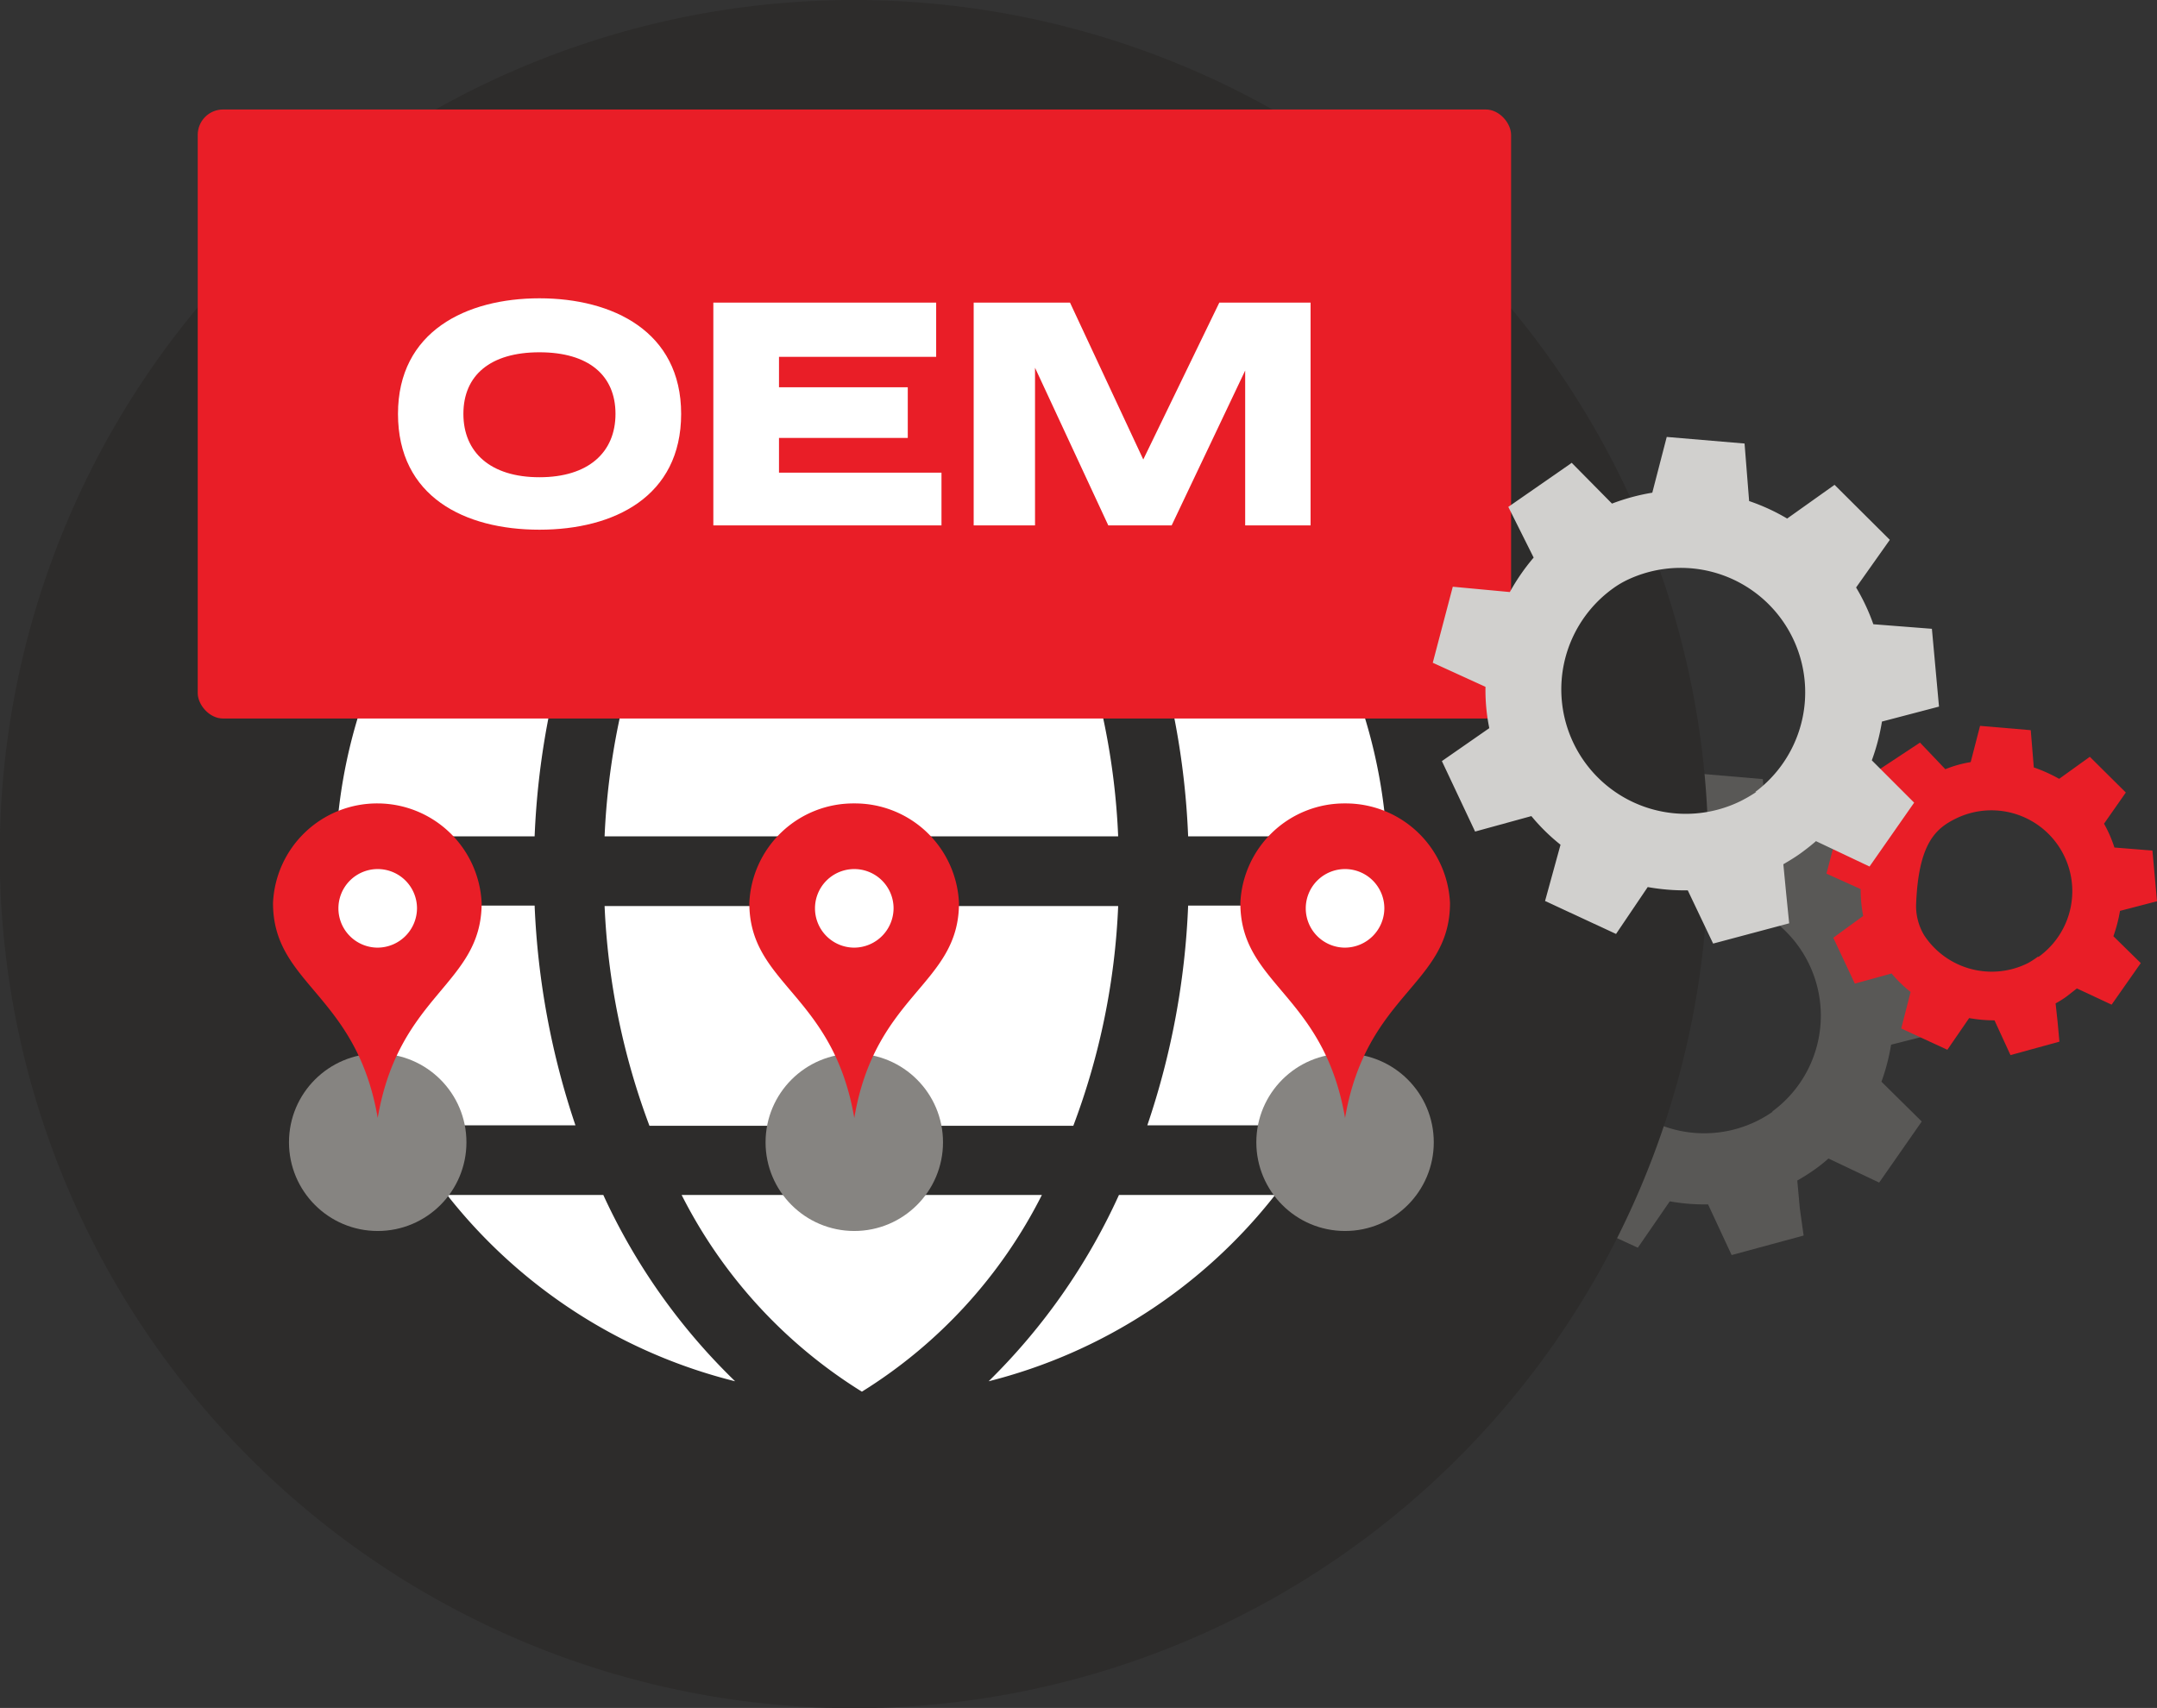 <svg xmlns="http://www.w3.org/2000/svg" viewBox="0 0 85.09 67.39"><rect x="0" y="0" width="85.09" height="67.39" fill="#333333" stroke="none"/><defs><style>.cls-1{fill:#fff;}.cls-2{fill:#595856;}.cls-3{fill:#2d2c2b;}.cls-4{fill:#e91e27;}.cls-5{fill:#868481;}.cls-6{fill:#d1d0ce;}</style></defs><g id="Layer_2" data-name="Layer 2"><g id="_1" data-name="1"><circle class="cls-1" cx="34.66" cy="34.71" r="26.05"/><path class="cls-2" d="M76.81,40.66l-.26-2.94-2.21-.17a7.94,7.94,0,0,0-.65-1.39L75,34.37l-2.09-2.08-1.78,1.27a7.49,7.49,0,0,0-1.41-.65l-.18-2.17-2.93-.25L66,32.59a7.35,7.35,0,0,0-1.51.41L63,31.47l-.06.05-2.34,1.64.93,2a7.11,7.11,0,0,0-.9,1.29l-2.15-.2-.75,2.85,2,.9a8.24,8.24,0,0,0,.15,1.56l-1.79,1.24,1.25,2.66,2.12-.59a7,7,0,0,0,1.1,1.08L61.94,48l2.67,1.23,1.26-1.83a7.69,7.69,0,0,0,1.51.12l.93,2,2.84-.77L71,47.68l-.1-1.1c.21-.12.42-.25.62-.39a5.87,5.87,0,0,0,.61-.48l2,.95,1.68-2.41-1.59-1.57a8,8,0,0,0,.38-1.46Zm-6.89,3.21a4.71,4.71,0,0,1-6.61-1.25,3.21,3.21,0,0,1-.47-1.9c.14-3.45,1.14-4.3,2.26-4.87a4.69,4.69,0,0,1,4.82,8Z"/><path class="cls-3" d="M33.7,0A33.7,33.7,0,1,0,67.39,33.7,33.7,33.7,0,0,0,33.7,0ZM50.32,21.56H44.16A24.5,24.5,0,0,0,39,14.21,20.83,20.83,0,0,1,50.32,21.56ZM23.85,33a28.1,28.1,0,0,1,1.77-8.67H42.34A27.81,27.81,0,0,1,44.11,33Zm20.26,2.75a27.81,27.81,0,0,1-1.77,8.67H25.62a28.1,28.1,0,0,1-1.77-8.67ZM34,13.8a19.43,19.43,0,0,1,7.12,7.76H26.87A19.47,19.47,0,0,1,34,13.8Zm-5,.41a24.35,24.35,0,0,0-5.15,7.35H17.64A20.85,20.85,0,0,1,29,14.21ZM15.81,24.31H22.7A31.05,31.05,0,0,0,21.09,33H13.27A20.57,20.57,0,0,1,15.81,24.31ZM13.27,35.73h7.82A31.05,31.05,0,0,0,22.7,44.4H15.81A20.57,20.57,0,0,1,13.27,35.73Zm4.37,11.42H23.8A24.35,24.35,0,0,0,29,54.5,20.85,20.85,0,0,1,17.64,47.15ZM34,54.91a19.47,19.47,0,0,1-7.11-7.76H41.1A19.43,19.43,0,0,1,34,54.91Zm5-.41a24.5,24.5,0,0,0,5.14-7.35h6.16A20.83,20.83,0,0,1,39,54.5ZM52.15,44.4H45.26a30.7,30.7,0,0,0,1.61-8.67H54.7A20.72,20.72,0,0,1,52.15,44.4ZM46.87,33a30.7,30.7,0,0,0-1.61-8.67h6.89A20.72,20.72,0,0,1,54.7,33Z"/><rect class="cls-4" x="7.8" y="4.32" width="51.81" height="24.03" rx="1"/><path class="cls-1" d="M15.7,16.33c0-3.26,2.7-4.56,5.58-4.56s5.59,1.3,5.59,4.56-2.64,4.57-5.59,4.57S15.7,19.6,15.7,16.33Zm8.58,0c0-1.52-1.06-2.43-3-2.43s-3,.91-3,2.43,1.07,2.5,3,2.5S24.28,17.85,24.28,16.33Z"/><path class="cls-1" d="M28.14,11.94h8.79v2.14h-6.2v1.2h5.08v2H30.73v1.37h6.41v2.08h-9Z"/><path class="cls-1" d="M38.41,11.94h3.8l2.89,6.19,3-6.19H51.7v8.79H49.12V14.62l-2.9,6.11h-2.5l-2.89-6.22v6.22H38.41Z"/><circle class="cls-5" cx="14.9" cy="45.07" r="3.5"/><circle class="cls-5" cx="33.7" cy="45.07" r="3.5"/><circle class="cls-5" cx="53.06" cy="45.07" r="3.5"/><circle class="cls-1" cx="14.77" cy="35.8" r="2.11"/><circle class="cls-1" cx="33.62" cy="35.72" r="2.15"/><circle class="cls-1" cx="53.55" cy="36.26" r="2.57"/><path id="location-3" class="cls-4" d="M53.06,31.7a4.11,4.11,0,0,0-4.13,3.93c0,3.23,3.29,3.57,4.13,8.48.84-4.91,4.14-5.25,4.14-8.48A4.12,4.12,0,0,0,53.06,31.7Zm0,5.69a1.55,1.55,0,1,1,1.55-1.55A1.56,1.56,0,0,1,53.06,37.39Z"/><path id="location-3-2" data-name="location-3" class="cls-4" d="M14.9,31.7a4.11,4.11,0,0,0-4.13,3.93c0,3.23,3.29,3.57,4.13,8.48C15.74,39.2,19,38.86,19,35.63A4.12,4.12,0,0,0,14.9,31.7Zm0,5.69a1.55,1.55,0,1,1,1.55-1.55A1.56,1.56,0,0,1,14.9,37.39Z"/><path id="location-3-3" data-name="location-3" class="cls-4" d="M33.7,31.7a4.11,4.11,0,0,0-4.14,3.93c0,3.23,3.3,3.57,4.14,8.48.83-4.91,4.13-5.25,4.13-8.48A4.11,4.11,0,0,0,33.7,31.7Zm0,5.69a1.55,1.55,0,1,1,1.55-1.55A1.56,1.56,0,0,1,33.7,37.39Z"/><path class="cls-4" d="M85.09,35.56l-.18-2-1.5-.12A5,5,0,0,0,83,32.5l.86-1.23-1.42-1.41-1.21.87a6,6,0,0,0-1-.45l-.12-1.47-2-.17-.37,1.43a4.62,4.62,0,0,0-1,.28l-1-1.05,0,0L74,30.45l.64,1.34a4.77,4.77,0,0,0-.61.88l-1.47-.14-.51,1.94,1.35.61a5.36,5.36,0,0,0,.1,1.06L72.32,37l.85,1.81,1.45-.4a5.16,5.16,0,0,0,.75.73L75,40.58l1.82.84.86-1.25a5.8,5.8,0,0,0,1,.09l.63,1.37,1.93-.53-.07-.77-.08-.74a3.87,3.87,0,0,0,.43-.27l.41-.32,1.37.64L84.45,38l-1.08-1.06a5.89,5.89,0,0,0,.26-1ZM80.4,37.74A3.38,3.38,0,0,1,80,38a3.19,3.19,0,0,1-4.09-1.09,2.24,2.24,0,0,1-.32-1.29c.1-2.35.78-2.93,1.54-3.31a3.19,3.19,0,0,1,3.28,5.45Z"/><path class="cls-6" d="M76.49,27.88l-.28-3.07-2.31-.18a7.93,7.93,0,0,0-.68-1.45l1.33-1.88-2.18-2.17L70.5,20.46A8,8,0,0,0,69,19.77l-.18-2.27-3.07-.26-.57,2.2a8.14,8.14,0,0,0-1.59.43L62,18.26l-.08.06L59.5,20l1,2a8.25,8.25,0,0,0-.94,1.36l-2.25-.21-.79,3,2.08.95a7.5,7.5,0,0,0,.15,1.63l-1.87,1.3,1.31,2.78,2.22-.61a7.67,7.67,0,0,0,1.15,1.13l-.61,2.22,2.8,1.3L65,35a8.36,8.36,0,0,0,1.58.13l1,2.1,3-.8-.12-1.19-.11-1.14c.22-.13.44-.26.65-.41s.44-.33.64-.5l2.11,1,1.76-2.52L73.84,30a8.21,8.21,0,0,0,.4-1.53Zm-7.21,3.37a5.89,5.89,0,0,1-.64.37,4.91,4.91,0,0,1-5-8.41,3.61,3.61,0,0,1,.6-.35,4.91,4.91,0,0,1,5,8.39Z"/></g></g></svg>